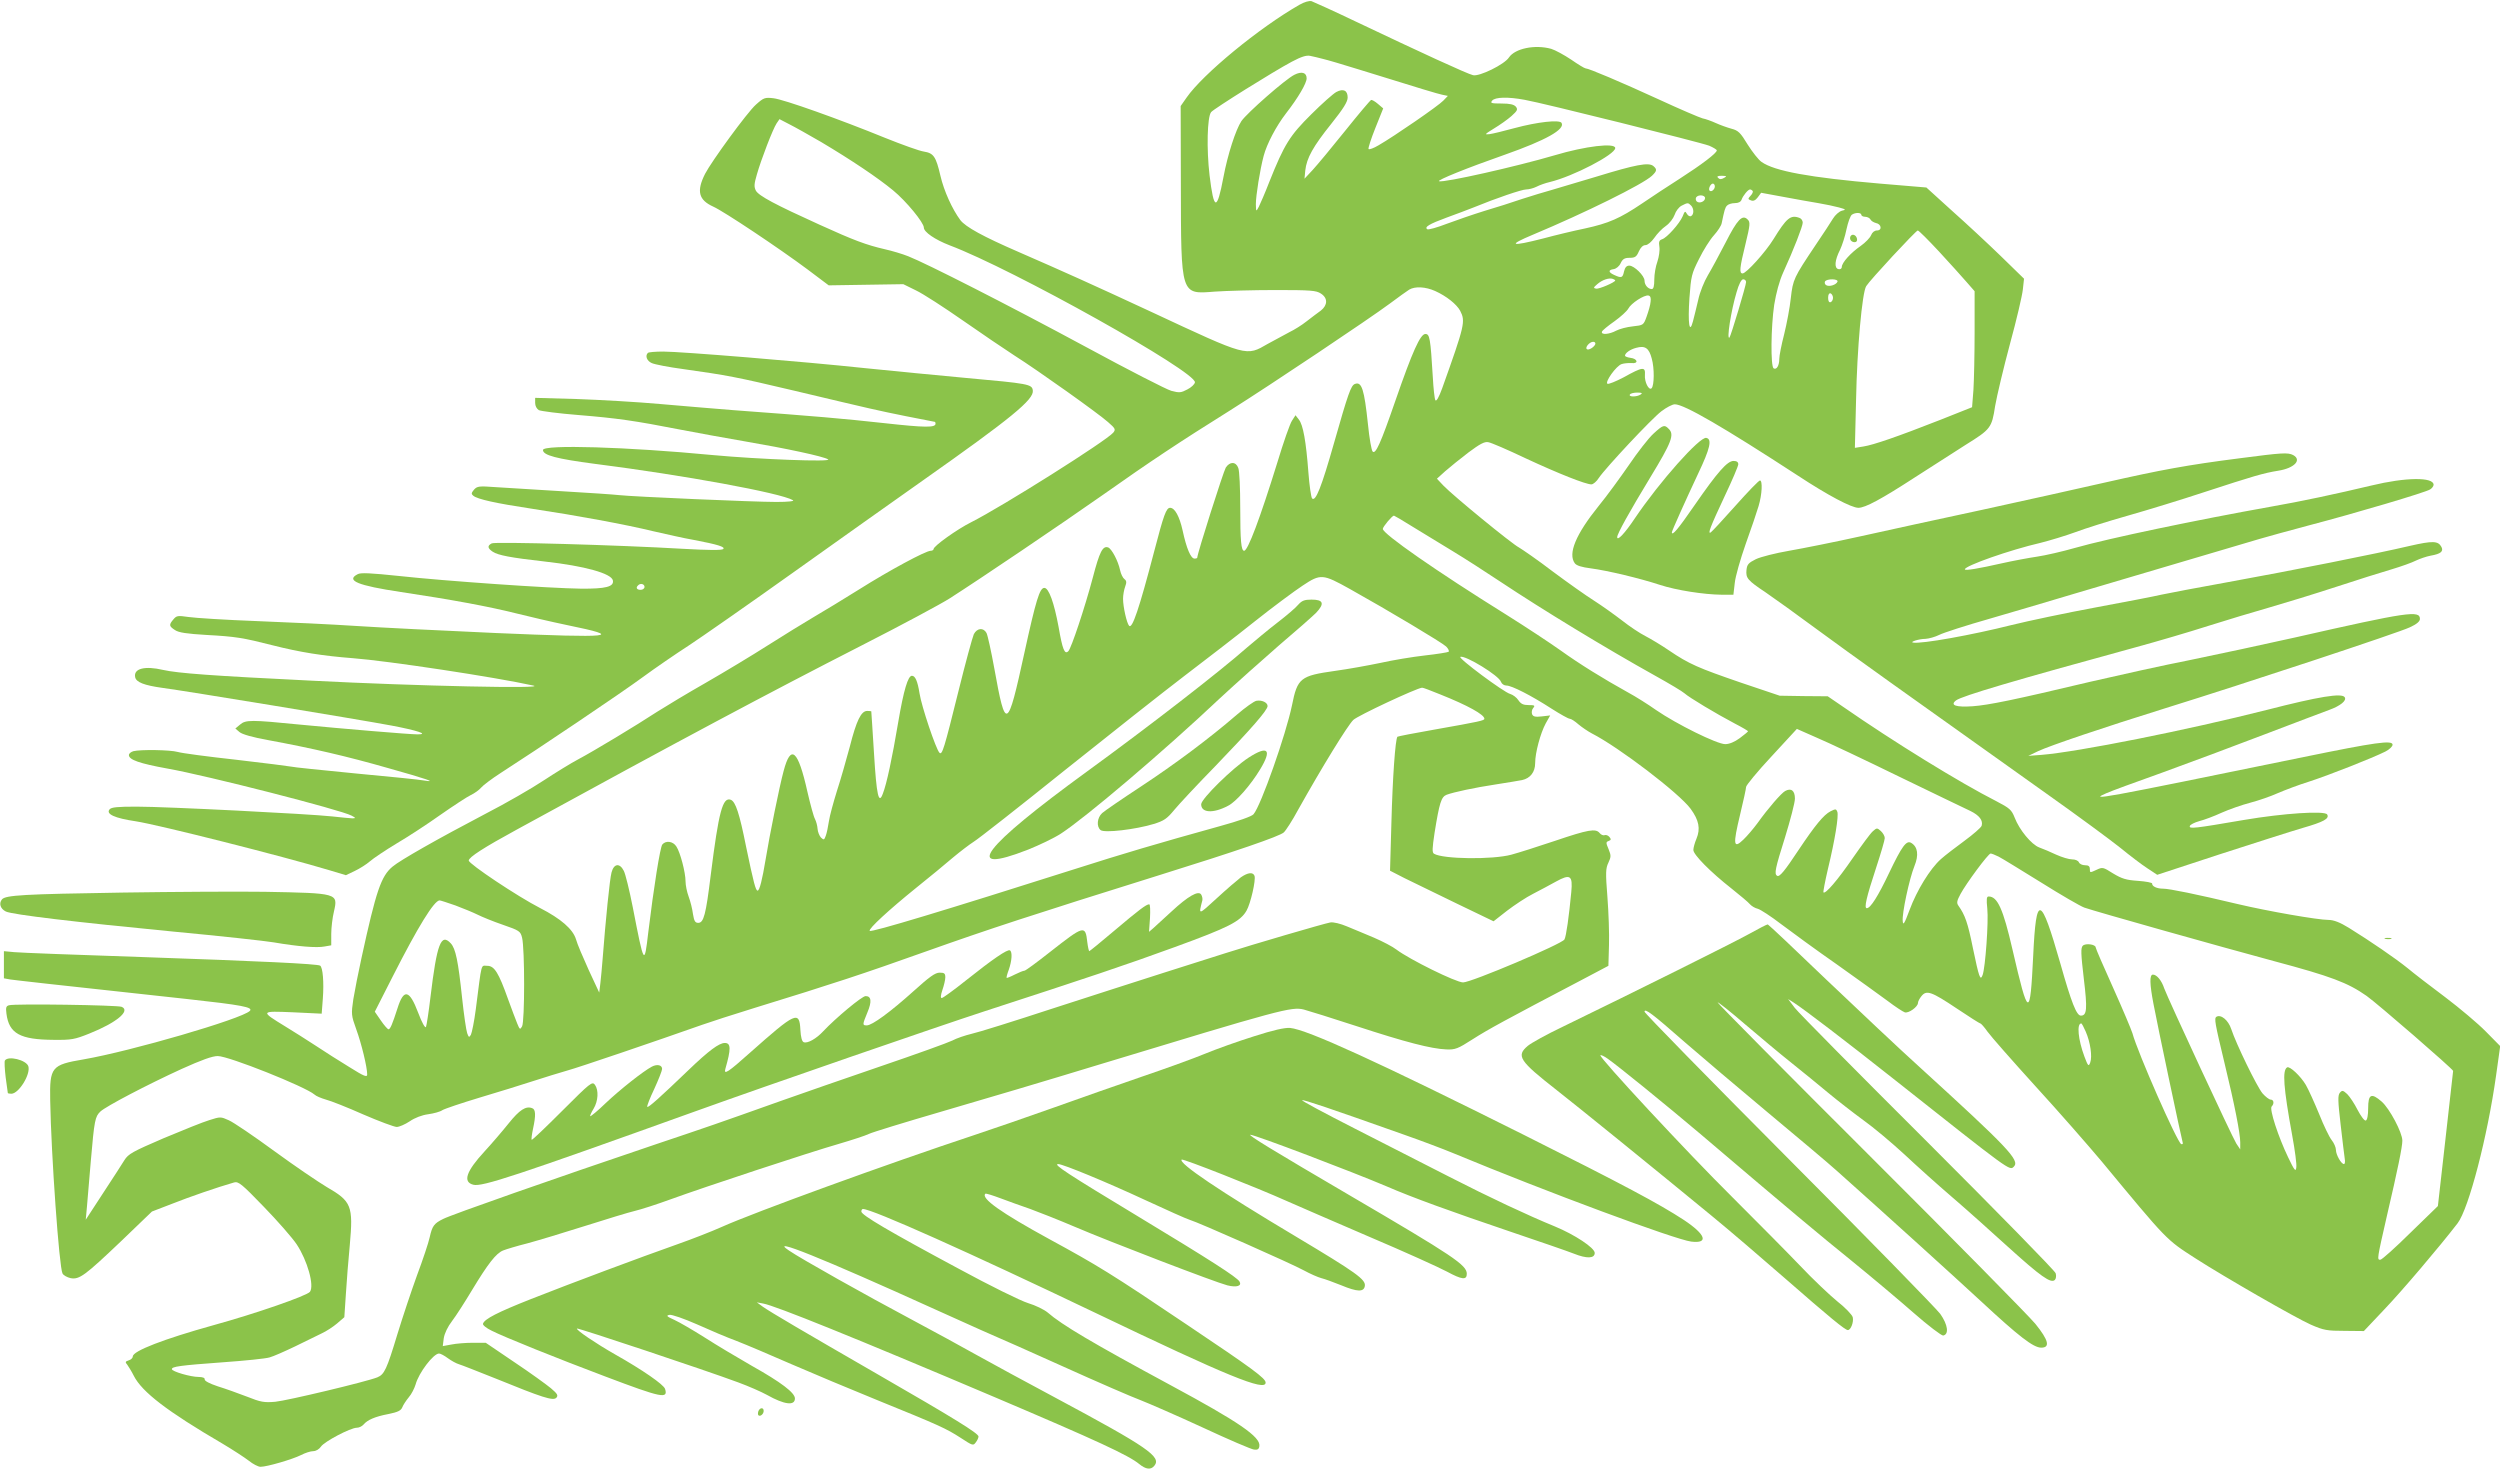 <?xml version="1.0" standalone="no"?>
<!DOCTYPE svg PUBLIC "-//W3C//DTD SVG 20010904//EN"
 "http://www.w3.org/TR/2001/REC-SVG-20010904/DTD/svg10.dtd">
<svg version="1.0" xmlns="http://www.w3.org/2000/svg"
 width="1280pt" height="752pt" viewBox="0 0 1280 752"
 preserveAspectRatio="xMidYMid meet">
<g transform="translate(0,752) scale(0.1,-0.1)"
fill="#8bc34a" stroke="none">
<path d="M6654 7496 c-207 -118 -496 -356 -579 -476 l-30 -43 1 -401 c1 -572
-2 -563 174 -549 58 4 197 8 310 8 180 0 209 -2 233 -18 36 -23 35 -59 0 -87
-16 -11 -48 -36 -73 -55 -25 -20 -64 -44 -87 -55 -23 -12 -73 -39 -111 -60
-113 -65 -100 -69 -597 163 -297 138 -448 206 -680 307 -182 79 -271 128 -298
163 -41 55 -84 149 -102 227 -23 99 -35 116 -85 124 -22 3 -111 35 -198 70
-238 97 -519 197 -572 203 -44 5 -50 3 -90 -33 -44 -39 -227 -290 -260 -354
-45 -89 -33 -134 42 -168 54 -24 337 -213 482 -321 l109 -82 191 3 191 3 65
-32 c36 -17 144 -87 240 -154 96 -67 214 -147 262 -178 126 -80 433 -299 481
-342 38 -33 40 -38 27 -54 -35 -42 -569 -379 -728 -459 -72 -36 -192 -122
-192 -137 0 -5 -7 -9 -15 -9 -25 0 -211 -100 -365 -197 -80 -50 -185 -114
-235 -143 -49 -29 -155 -94 -235 -145 -80 -51 -221 -136 -315 -190 -93 -53
-206 -121 -250 -149 -107 -70 -324 -201 -405 -244 -36 -19 -114 -67 -175 -107
-60 -40 -195 -118 -300 -172 -244 -128 -436 -237 -475 -270 -59 -49 -84 -123
-159 -467 -16 -73 -35 -169 -42 -212 -11 -76 -11 -82 15 -154 27 -74 56 -194
56 -231 0 -16 -14 -11 -92 38 -51 31 -128 80 -170 108 -42 27 -113 73 -158
100 -129 79 -128 79 41 72 l146 -7 6 78 c6 82 0 159 -14 168 -16 9 -304 23
-914 44 -330 11 -624 22 -652 25 l-53 5 0 -69 0 -70 33 -6 c29 -4 175 -21 905
-100 282 -31 340 -42 321 -61 -42 -41 -608 -206 -851 -248 -165 -28 -174 -39
-171 -210 5 -281 46 -854 63 -886 5 -10 24 -20 41 -24 45 -9 74 13 261 191
l156 150 104 40 c88 35 230 84 317 109 22 6 40 -9 152 -125 70 -72 146 -159
168 -192 55 -83 91 -211 68 -243 -15 -20 -276 -111 -494 -171 -255 -71 -413
-132 -413 -160 0 -7 -9 -17 -21 -20 -18 -6 -19 -9 -7 -23 7 -10 22 -34 33 -56
42 -83 171 -182 455 -348 52 -31 112 -70 134 -87 21 -17 48 -31 60 -31 33 0
163 38 207 60 21 11 49 20 62 20 15 0 31 10 40 23 17 26 152 97 184 97 11 0
26 7 34 16 20 24 59 41 127 54 50 10 65 18 72 35 4 11 19 34 33 51 14 16 29
46 35 66 16 59 91 158 120 158 7 0 28 -11 45 -24 18 -13 43 -27 57 -31 14 -4
97 -37 185 -72 243 -99 296 -116 313 -100 11 12 7 20 -27 49 -23 19 -107 80
-188 134 l-146 99 -66 0 c-36 0 -86 -4 -110 -9 l-44 -8 5 40 c4 25 20 59 43
89 20 26 66 98 102 158 81 134 123 189 160 203 15 6 71 23 123 36 52 14 185
54 295 89 110 35 225 70 255 77 30 7 114 34 185 60 173 63 709 240 862 284 68
20 135 42 151 50 15 8 185 60 377 116 193 56 550 162 795 237 939 285 993 300
1056 284 23 -6 144 -44 270 -85 251 -82 382 -116 459 -119 45 -2 59 3 135 52
78 50 168 99 555 302 l140 74 3 105 c2 58 -2 169 -8 247 -10 125 -9 147 5 176
14 30 14 37 1 69 -14 33 -14 37 0 42 13 5 14 9 4 21 -6 7 -17 12 -24 9 -7 -3
-19 2 -26 11 -20 24 -57 18 -228 -40 -89 -30 -190 -62 -224 -71 -96 -26 -351
-23 -396 5 -10 6 -9 27 3 107 25 155 34 184 62 195 39 14 141 36 253 53 58 9
118 19 133 22 42 9 67 41 67 87 0 53 27 153 54 203 l23 41 -43 -5 c-34 -4 -45
-1 -50 12 -3 9 -1 23 6 31 11 13 7 15 -24 15 -27 0 -39 6 -52 25 -9 14 -28 28
-42 32 -32 8 -270 185 -255 190 26 9 199 -97 208 -128 4 -11 16 -19 28 -19 27
0 127 -51 232 -119 44 -28 85 -51 92 -51 7 0 27 -13 45 -29 18 -15 49 -36 68
-46 139 -71 447 -306 506 -386 43 -59 51 -102 30 -153 -9 -21 -16 -47 -16 -58
0 -24 88 -113 195 -197 44 -35 87 -71 95 -81 8 -9 26 -20 40 -23 14 -4 68 -39
120 -79 52 -39 180 -133 285 -206 104 -74 221 -158 260 -187 38 -29 78 -55 87
-58 19 -7 68 28 68 48 0 7 8 23 18 35 26 32 50 24 183 -65 61 -41 115 -75 118
-75 4 0 21 -19 37 -42 17 -24 128 -150 246 -280 119 -130 271 -304 339 -385
338 -408 328 -398 480 -496 146 -94 513 -305 590 -339 66 -29 84 -32 173 -32
l99 -1 104 110 c90 94 282 320 376 442 57 75 153 443 197 757 l21 150 -73 74
c-40 41 -134 120 -208 176 -75 56 -162 123 -193 149 -63 51 -192 139 -300 206
-47 29 -79 41 -105 41 -55 0 -312 45 -464 81 -214 51 -351 79 -383 79 -32 0
-57 12 -56 26 1 5 -32 11 -72 14 -61 4 -83 11 -128 38 -52 33 -54 33 -86 18
-32 -15 -33 -15 -33 4 0 15 -7 20 -25 20 -14 0 -28 7 -31 15 -4 9 -19 15 -35
15 -16 0 -52 11 -81 24 -29 14 -68 30 -87 37 -40 15 -102 90 -126 153 -16 40
-25 48 -94 84 -187 95 -526 304 -784 483 l-79 54 -123 1 -123 2 -199 67 c-218
75 -265 95 -368 165 -38 26 -93 59 -120 73 -28 14 -82 50 -120 80 -39 30 -102
75 -141 100 -40 25 -136 93 -214 151 -77 59 -156 113 -173 123 -37 19 -336
264 -386 316 l-34 36 42 38 c24 21 77 64 119 96 59 44 83 57 102 53 14 -2 100
-39 190 -82 172 -80 309 -134 338 -134 9 0 27 15 38 33 35 52 270 303 320 341
26 20 57 36 69 36 48 0 249 -117 630 -365 155 -102 275 -165 310 -165 35 0
117 44 291 157 93 60 210 134 259 166 127 79 133 86 150 198 9 52 43 195 76
318 34 124 63 249 66 279 l6 55 -119 116 c-66 64 -179 169 -251 233 l-130 118
-238 20 c-360 31 -540 64 -606 111 -15 10 -47 51 -71 89 -37 61 -48 72 -83 81
-22 6 -58 19 -80 29 -22 10 -52 21 -68 24 -15 4 -116 47 -224 97 -194 89 -359
159 -375 159 -5 0 -38 20 -74 45 -36 24 -82 49 -102 55 -83 23 -185 2 -216
-44 -23 -36 -152 -99 -184 -91 -30 7 -271 118 -597 273 -115 55 -219 102 -230
106 -12 3 -36 -4 -61 -18z m121 -278 c22 -5 103 -29 180 -53 335 -104 402
-124 429 -130 l29 -6 -23 -24 c-24 -26 -252 -183 -332 -229 -25 -15 -48 -23
-51 -19 -3 4 13 53 35 108 l40 100 -27 23 c-15 13 -31 22 -35 20 -5 -2 -65
-73 -133 -158 -68 -85 -143 -175 -166 -200 l-42 -45 4 42 c7 64 40 123 133
239 63 79 84 113 84 135 0 36 -22 47 -58 28 -15 -8 -73 -59 -128 -114 -110
-109 -138 -153 -215 -346 -22 -57 -47 -114 -54 -128 -14 -26 -14 -26 -15 14 0
43 21 176 40 247 16 61 64 152 114 217 63 81 106 155 106 180 0 30 -26 37 -63
18 -45 -22 -242 -195 -271 -237 -29 -44 -70 -170 -92 -287 -33 -175 -49 -173
-71 9 -16 135 -12 300 8 324 15 18 319 208 413 258 49 26 75 34 94 30 15 -3
45 -10 67 -16z m1031 -209 c92 -16 901 -218 945 -235 21 -9 39 -20 39 -24 0
-14 -78 -73 -190 -145 -58 -37 -145 -94 -193 -127 -113 -76 -169 -101 -293
-128 -54 -11 -150 -34 -213 -51 -168 -43 -185 -36 -51 20 265 111 561 257 608
301 26 25 27 33 7 50 -24 20 -91 7 -290 -54 -99 -30 -205 -61 -235 -70 -30 -8
-95 -28 -145 -44 -49 -17 -137 -45 -195 -62 -58 -18 -145 -48 -193 -66 -49
-19 -93 -31 -99 -28 -17 11 9 27 99 60 49 18 111 41 138 52 117 48 247 92 269
92 13 0 37 6 53 14 15 8 46 19 68 24 120 29 335 141 335 174 0 28 -153 10
-310 -37 -197 -58 -566 -141 -592 -133 -13 5 143 68 337 136 210 74 310 130
290 163 -11 17 -122 5 -241 -27 -55 -15 -112 -29 -129 -31 -26 -3 -23 0 24 29
30 18 71 47 90 64 31 28 33 34 22 48 -10 11 -30 16 -73 16 -53 0 -59 2 -48 15
15 18 80 20 166 4z m-3602 -216 c156 -93 289 -182 369 -248 67 -55 157 -165
157 -190 0 -23 57 -62 132 -91 324 -122 1266 -649 1256 -702 -2 -10 -19 -26
-39 -36 -32 -17 -41 -18 -82 -7 -25 7 -220 107 -434 223 -404 218 -819 429
-913 466 -30 12 -84 28 -120 36 -95 22 -157 45 -335 126 -225 102 -310 147
-325 174 -10 20 -9 34 5 82 22 78 82 233 101 262 l15 22 50 -26 c28 -14 101
-55 163 -91z m4623 -184 c-14 -8 -22 -8 -30 0 -8 8 -3 11 19 11 25 -1 27 -2
11 -11z m-47 -43 c0 -16 -18 -31 -27 -22 -8 8 5 36 17 36 5 0 10 -6 10 -14z
m193 -23 c4 -3 0 -15 -9 -24 -16 -17 -15 -19 1 -25 12 -5 23 0 35 16 l17 23
114 -21 c63 -12 143 -26 179 -32 36 -6 83 -16 105 -22 37 -10 38 -12 15 -17
-14 -4 -34 -22 -45 -40 -11 -18 -51 -80 -90 -137 -111 -166 -115 -174 -126
-270 -5 -49 -21 -132 -34 -185 -14 -54 -25 -110 -25 -126 0 -35 -14 -58 -29
-49 -16 10 -14 211 3 326 10 60 26 121 46 165 54 118 100 237 100 255 0 10 -7
21 -16 24 -46 18 -67 0 -134 -109 -40 -65 -139 -175 -158 -175 -18 0 -15 29
15 151 24 99 25 112 11 125 -27 28 -53 0 -113 -118 -32 -62 -73 -138 -91 -168
-18 -30 -41 -86 -49 -125 -9 -38 -21 -88 -27 -110 -18 -69 -27 -12 -18 120 8
111 11 124 49 199 22 45 56 99 76 121 20 22 38 50 40 62 14 67 17 79 27 90 6
7 24 13 40 13 18 0 31 6 35 18 7 20 33 52 43 52 4 0 10 -3 13 -7z m-243 -37
c0 -18 -30 -30 -43 -17 -5 5 -6 14 -3 20 10 16 46 13 46 -3z m-72 -38 c15 -15
16 -45 1 -54 -7 -4 -16 1 -22 11 -9 16 -11 15 -22 -13 -16 -37 -80 -109 -105
-117 -15 -5 -18 -13 -14 -38 3 -18 -2 -52 -10 -76 -9 -24 -16 -65 -16 -92 0
-34 -4 -49 -13 -49 -19 0 -37 21 -37 43 0 25 -53 77 -78 77 -14 0 -22 -9 -27
-30 -7 -33 -13 -35 -50 -18 -31 14 -32 26 -3 30 13 2 29 15 36 31 10 21 20 27
46 27 27 0 35 5 47 33 9 20 21 32 34 32 11 0 30 16 45 37 14 21 40 48 59 61
19 13 38 38 45 57 6 19 22 40 36 47 31 16 33 16 48 1z m872 -48 c0 -5 9 -10
20 -10 10 0 23 -6 27 -14 4 -8 17 -15 28 -18 28 -5 33 -38 5 -38 -12 0 -24 -9
-30 -24 -5 -13 -29 -38 -53 -55 -51 -35 -97 -86 -97 -108 0 -8 -7 -13 -17 -11
-23 5 -19 46 8 99 10 21 26 69 33 105 8 37 20 70 28 75 18 12 48 11 48 -1z
m397 -187 c55 -60 119 -130 141 -156 l42 -48 0 -208 c0 -114 -3 -248 -6 -297
l-7 -89 -161 -64 c-224 -88 -344 -129 -395 -137 l-44 -7 6 244 c5 262 31 551
52 584 19 31 255 285 264 285 5 0 53 -48 108 -107z m-1657 -149 c0 -9 -83 -45
-98 -42 -15 3 -14 6 6 23 25 22 60 34 80 27 6 -2 12 -6 12 -8z m670 -8 c0 -17
-78 -277 -85 -284 -16 -16 8 138 36 231 12 43 25 67 34 67 8 0 15 -6 15 -14z
m468 2 c-6 -16 -42 -28 -58 -18 -7 4 -9 13 -6 19 10 15 69 14 64 -1z m-2060
-48 c58 -26 110 -68 128 -101 28 -55 24 -72 -92 -397 -17 -47 -30 -69 -35 -61
-4 7 -10 60 -13 118 -12 200 -16 221 -38 221 -26 0 -66 -89 -153 -340 -77
-223 -102 -277 -117 -262 -6 6 -17 68 -24 139 -19 180 -32 221 -67 207 -20 -7
-35 -50 -107 -303 -64 -225 -94 -301 -112 -283 -5 5 -14 66 -19 133 -12 159
-27 244 -49 271 l-17 22 -18 -28 c-10 -14 -44 -111 -75 -214 -89 -287 -151
-452 -170 -452 -15 0 -20 49 -20 222 0 97 -4 188 -10 202 -12 33 -43 34 -64 2
-12 -20 -146 -440 -146 -461 0 -3 -6 -5 -14 -5 -19 0 -41 51 -61 144 -16 72
-40 116 -64 116 -20 0 -33 -37 -81 -221 -78 -298 -113 -401 -129 -383 -12 13
-31 97 -31 138 0 19 5 47 11 63 8 21 7 30 -4 38 -8 6 -18 26 -22 45 -10 48
-43 110 -61 117 -28 10 -44 -21 -79 -155 -40 -151 -110 -361 -125 -376 -19
-19 -30 8 -50 124 -23 124 -50 200 -73 200 -24 0 -43 -63 -102 -332 -87 -399
-96 -403 -154 -81 -16 88 -34 170 -40 182 -16 29 -48 26 -65 -6 -7 -16 -43
-147 -79 -293 -73 -294 -83 -328 -97 -314 -18 18 -92 238 -102 304 -10 63 -22
90 -39 90 -20 0 -42 -72 -70 -237 -31 -184 -59 -316 -79 -367 -21 -57 -32 -9
-45 205 -7 118 -14 215 -14 217 -1 1 -10 2 -21 2 -31 0 -55 -49 -89 -183 -18
-67 -47 -169 -66 -227 -18 -58 -37 -127 -41 -155 -4 -27 -11 -61 -16 -74 -8
-22 -10 -23 -25 -9 -8 9 -16 29 -17 44 -1 16 -7 38 -13 50 -7 12 -24 75 -39
140 -48 215 -85 247 -122 106 -21 -77 -72 -329 -92 -452 -17 -103 -31 -160
-41 -160 -10 0 -20 38 -59 225 -34 171 -54 230 -78 240 -42 16 -62 -59 -103
-385 -25 -204 -36 -245 -64 -245 -16 0 -21 9 -27 45 -3 25 -13 65 -22 89 -9
24 -16 59 -16 78 0 46 -27 149 -47 179 -17 27 -54 32 -72 10 -11 -13 -44 -220
-72 -451 -20 -171 -21 -169 -79 129 -17 87 -38 172 -46 187 -21 42 -51 38 -63
-8 -9 -33 -30 -240 -46 -448 -3 -38 -8 -92 -11 -118 l-6 -49 -54 116 c-29 64
-59 134 -65 157 -16 52 -77 105 -184 160 -115 59 -365 226 -365 243 0 17 78
67 245 158 844 462 1281 695 1770 945 204 104 405 212 447 239 161 103 562
374 783 529 245 173 391 270 655 435 208 131 710 467 815 545 44 33 89 65 100
72 30 18 84 15 133 -7z m2037 -35 c0 -10 -6 -20 -12 -22 -8 -3 -13 5 -13 22 0
17 5 25 13 23 6 -3 12 -13 12 -23z m-934 -20 c-1 -16 -11 -50 -20 -75 -16 -45
-17 -45 -71 -51 -30 -3 -68 -13 -85 -22 -35 -19 -79 -23 -73 -5 2 6 31 30 64
53 32 23 64 52 71 65 14 27 81 71 103 67 10 -2 14 -12 11 -32z m-283 -217 c-6
-16 -36 -34 -44 -25 -9 9 15 37 33 37 8 0 13 -5 11 -12z m289 -74 c14 -49 13
-138 -1 -152 -14 -13 -37 33 -34 68 3 44 -10 43 -109 -12 -40 -21 -77 -36 -83
-33 -14 9 45 92 73 101 12 4 35 6 51 5 37 -4 31 23 -7 27 -15 2 -27 7 -27 11
0 13 26 32 57 40 46 13 66 -1 80 -55z m-57 -184 c-20 -13 -63 -13 -55 0 3 6
21 10 38 10 24 0 28 -3 17 -10z m-1167 -677 c51 -31 143 -87 205 -125 63 -38
173 -109 245 -157 212 -141 537 -339 792 -481 72 -40 139 -80 150 -90 23 -21
161 -104 258 -155 37 -19 67 -37 67 -39 0 -2 -19 -18 -42 -35 -27 -20 -54 -31
-75 -31 -42 0 -250 103 -353 174 -41 29 -106 70 -145 91 -128 71 -249 146
-345 215 -52 37 -176 119 -275 181 -363 226 -635 416 -635 441 0 11 48 68 57
68 2 0 45 -25 96 -57z m-321 -319 c197 -110 473 -275 492 -294 11 -11 17 -23
13 -27 -4 -3 -59 -12 -122 -19 -62 -7 -165 -24 -227 -38 -62 -13 -167 -32
-233 -41 -177 -25 -192 -36 -220 -176 -31 -150 -159 -514 -197 -558 -9 -11
-78 -35 -169 -60 -328 -91 -503 -143 -744 -220 -661 -210 -1044 -326 -1052
-317 -9 9 100 109 235 218 70 56 156 127 192 158 36 30 83 66 105 80 22 13
231 177 465 365 234 187 510 405 615 485 104 79 266 204 360 279 93 74 204
156 245 183 92 61 102 60 242 -18z m461 -539 c143 -57 227 -104 227 -125 0 -9
-21 -14 -253 -55 -103 -18 -190 -35 -192 -37 -11 -11 -25 -211 -31 -440 l-7
-246 74 -38 c41 -20 160 -78 265 -129 l191 -92 69 54 c38 29 98 69 134 87 36
19 88 46 116 62 74 41 87 32 79 -53 -12 -126 -26 -227 -35 -243 -12 -23 -477
-220 -519 -220 -36 0 -275 118 -341 168 -19 15 -71 42 -115 61 -44 18 -106 45
-139 58 -33 14 -70 23 -85 20 -30 -5 -402 -114 -536 -157 -49 -16 -191 -61
-315 -100 -124 -39 -382 -123 -575 -185 -192 -63 -377 -121 -410 -128 -33 -8
-78 -23 -100 -35 -22 -11 -186 -70 -365 -131 -179 -61 -408 -141 -510 -177
-334 -119 -372 -132 -640 -222 -524 -177 -1046 -360 -1091 -383 -47 -23 -56
-36 -69 -94 -6 -28 -35 -115 -65 -195 -29 -80 -74 -215 -100 -300 -55 -182
-67 -207 -103 -222 -58 -23 -461 -119 -522 -125 -57 -5 -75 -2 -145 26 -44 17
-111 41 -150 53 -42 14 -69 28 -67 36 1 7 -10 12 -31 12 -41 0 -137 28 -137
40 0 13 39 19 260 35 113 8 221 19 240 25 19 5 78 31 130 56 52 26 114 56 137
67 24 11 59 34 79 51 l37 32 8 120 c4 65 13 178 20 250 18 201 9 223 -119 297
-42 25 -163 107 -267 183 -105 77 -210 148 -233 158 -42 19 -44 19 -100 1 -31
-9 -137 -52 -235 -93 -158 -68 -180 -80 -200 -112 -12 -19 -61 -96 -110 -170
l-88 -135 6 65 c3 36 12 142 20 236 18 210 22 227 49 253 29 27 239 137 416
218 102 46 157 66 185 66 56 0 449 -157 495 -197 8 -8 35 -19 59 -26 24 -6
110 -40 191 -76 81 -35 159 -64 171 -64 13 0 43 13 67 29 26 18 63 32 94 36
29 4 62 13 73 21 11 7 97 36 190 64 94 28 217 66 275 85 58 19 137 43 175 54
59 16 452 150 690 234 39 14 160 53 270 87 397 122 555 174 880 290 315 112
537 185 1190 389 395 123 616 199 638 219 10 9 44 61 74 117 122 218 253 431
282 459 23 22 322 162 352 165 4 1 45 -15 92 -34z m2352 -422 c176 -85 339
-164 363 -175 47 -23 66 -49 58 -76 -3 -9 -43 -44 -88 -77 -45 -33 -100 -75
-121 -94 -55 -49 -123 -160 -160 -260 -26 -70 -33 -81 -35 -58 -5 38 34 219
60 283 23 56 17 98 -16 118 -25 16 -48 -16 -114 -154 -56 -118 -95 -180 -114
-180 -15 0 -2 56 48 208 24 73 44 141 44 151 0 10 -9 26 -20 36 -19 17 -21 17
-41 -1 -12 -10 -58 -73 -104 -139 -77 -112 -139 -184 -149 -174 -2 2 8 56 23
120 36 149 56 272 48 293 -6 15 -9 15 -35 2 -35 -18 -79 -72 -162 -196 -72
-109 -99 -142 -111 -134 -16 9 -10 37 41 199 27 88 50 176 50 196 0 41 -19 56
-50 39 -20 -11 -87 -88 -142 -165 -20 -27 -52 -65 -72 -84 -51 -49 -54 -27
-17 127 17 70 31 135 31 143 0 8 58 79 130 156 l130 141 102 -45 c57 -24 247
-114 423 -200z m508 -409 c18 -9 115 -69 217 -132 102 -64 202 -122 222 -129
60 -21 693 -199 971 -274 292 -78 377 -110 474 -178 54 -38 444 -376 443 -384
0 -1 -18 -157 -39 -347 l-39 -345 -141 -137 c-77 -76 -146 -138 -154 -138 -17
0 -17 2 34 225 56 240 79 353 79 385 0 41 -65 164 -106 200 -53 46 -69 38 -69
-34 0 -37 -5 -61 -12 -63 -7 -3 -25 22 -42 54 -16 32 -40 68 -53 81 -22 20
-26 21 -38 7 -11 -13 -10 -42 4 -163 9 -81 19 -159 21 -174 3 -16 1 -28 -4
-28 -14 0 -41 48 -41 72 0 13 -10 36 -22 51 -12 15 -41 75 -64 133 -24 58 -54
125 -68 149 -27 46 -83 98 -96 90 -25 -15 -19 -101 26 -348 14 -76 24 -150 21
-165 -3 -23 -9 -16 -42 53 -50 104 -97 247 -84 260 14 14 11 35 -5 35 -8 0
-27 15 -42 32 -29 35 -135 253 -160 329 -15 46 -53 77 -76 63 -12 -8 -8 -31
42 -239 51 -210 80 -358 80 -404 l0 -36 -20 30 c-22 35 -351 744 -369 794 -13
40 -38 71 -58 71 -18 0 -17 -47 3 -151 19 -102 143 -689 149 -707 3 -8 0 -12
-7 -10 -20 7 -223 468 -250 568 -6 19 -50 124 -99 233 -49 108 -89 201 -89
206 0 16 -52 23 -66 9 -11 -11 -10 -40 5 -168 19 -157 16 -190 -15 -190 -22 0
-48 65 -105 267 -101 353 -124 360 -139 40 -16 -325 -24 -323 -106 31 -48 209
-77 272 -122 272 -11 0 -12 -13 -7 -63 7 -65 -10 -301 -24 -339 -12 -32 -18
-14 -50 139 -26 129 -40 168 -74 216 -10 14 -8 25 11 60 29 54 142 207 154
207 5 0 23 -7 41 -16z m-7901 -250 c40 -15 91 -36 113 -47 22 -11 80 -35 130
-52 84 -29 90 -33 98 -66 14 -54 14 -430 0 -454 -10 -18 -12 -17 -25 15 -8 19
-29 76 -47 125 -48 135 -70 170 -106 170 -34 0 -27 26 -59 -223 -8 -62 -20
-120 -25 -130 -9 -15 -11 -14 -19 8 -5 14 -17 95 -26 180 -20 189 -33 253 -58
280 -50 54 -71 -1 -104 -275 -9 -77 -20 -146 -23 -153 -4 -8 -21 22 -40 73
-45 119 -74 124 -106 22 -26 -81 -37 -107 -46 -107 -4 0 -22 20 -39 45 l-31
45 92 181 c129 254 212 389 240 389 4 0 41 -12 81 -26z m8347 -646 c24 -55 34
-128 23 -158 -8 -22 -11 -20 -30 31 -32 86 -40 169 -16 169 3 0 13 -19 23 -42z"/>
<path d="M9475 6311 c-8 -15 3 -31 21 -31 9 0 14 7 12 17 -4 20 -24 28 -33 14z"/>
<path d="M6647 4424 c-12 -15 -60 -56 -107 -92 -47 -36 -116 -94 -155 -127
-143 -126 -498 -401 -818 -634 -539 -392 -646 -535 -303 -401 57 23 133 59
168 82 125 81 526 421 813 692 83 77 221 200 305 273 85 72 170 147 189 166
44 47 37 67 -24 67 -36 0 -49 -5 -68 -26z"/>
<path d="M6433 3932 c-12 -2 -57 -34 -100 -71 -144 -124 -317 -253 -493 -369
-96 -63 -185 -124 -197 -135 -26 -24 -30 -69 -8 -87 19 -16 179 3 271 31 53
16 69 27 106 72 23 28 118 130 210 224 184 191 268 287 268 308 0 18 -29 32
-57 27z"/>
<path d="M6393 3641 c-83 -54 -243 -211 -243 -239 0 -44 61 -48 137 -8 41 20
117 107 165 187 62 102 40 124 -59 60z"/>
<path d="M6353 3028 c-17 -13 -73 -61 -123 -107 -96 -88 -94 -88 -74 -11 2 8
-1 22 -6 30 -14 22 -67 -8 -152 -87 -40 -37 -83 -76 -94 -86 l-21 -18 5 71 c2
39 1 70 -4 70 -15 0 -52 -28 -181 -137 -67 -57 -124 -103 -126 -103 -2 0 -7
21 -10 46 -10 89 -16 87 -192 -51 -66 -52 -124 -95 -130 -95 -6 0 -28 -9 -50
-20 -21 -11 -40 -18 -41 -17 -2 2 3 21 11 42 16 46 19 91 6 99 -12 8 -90 -46
-227 -155 -61 -49 -117 -89 -122 -89 -7 0 -6 14 3 41 8 23 15 52 15 65 0 20
-5 24 -29 24 -23 0 -52 -21 -134 -95 -119 -107 -212 -175 -239 -175 -23 0 -23
3 3 66 24 57 20 84 -9 84 -19 0 -154 -113 -217 -180 -35 -38 -81 -64 -100 -56
-9 3 -15 26 -17 63 -5 100 -24 91 -257 -116 -113 -101 -137 -117 -127 -83 29
101 29 132 -3 132 -29 0 -82 -39 -185 -138 -148 -142 -207 -195 -212 -189 -3
2 13 44 36 92 22 48 40 94 40 102 0 20 -25 26 -52 12 -44 -23 -163 -117 -238
-188 -40 -39 -76 -68 -78 -66 -2 2 5 19 17 38 24 40 27 95 7 123 -14 18 -23
11 -167 -133 -84 -84 -154 -151 -157 -149 -2 3 1 28 7 56 15 69 14 100 -4 106
-32 13 -65 -8 -121 -78 -32 -40 -87 -104 -122 -142 -96 -104 -114 -158 -58
-172 45 -11 215 45 1136 376 381 137 1235 432 1480 512 535 174 723 237 975
329 277 101 335 131 367 186 21 36 49 158 41 179 -8 20 -34 17 -70 -8z"/>
<path d="M3317 5713 c-15 -15 -5 -41 20 -52 15 -7 88 -21 163 -31 226 -32 265
-39 565 -110 421 -100 417 -99 574 -131 79 -16 146 -29 148 -29 1 0 3 -4 3 -9
0 -21 -50 -21 -267 3 -209 23 -348 35 -768 66 -82 7 -249 20 -370 31 -121 11
-316 22 -432 26 l-213 6 0 -26 c0 -16 8 -30 19 -37 11 -5 102 -17 203 -25 196
-16 288 -29 523 -75 83 -16 231 -43 330 -60 205 -35 403 -77 425 -92 23 -14
-352 0 -590 22 -439 42 -870 55 -870 26 0 -27 69 -45 266 -71 456 -58 951
-149 1014 -186 9 -5 -23 -9 -85 -9 -113 0 -736 27 -805 35 -25 3 -157 12 -295
20 -137 8 -290 18 -340 21 -81 6 -92 5 -108 -13 -14 -17 -15 -22 -4 -31 21
-18 116 -39 302 -67 232 -35 476 -80 620 -115 66 -15 158 -36 205 -44 126 -24
164 -36 153 -47 -7 -7 -78 -6 -204 1 -341 20 -963 37 -981 28 -24 -12 -22 -25
5 -43 28 -18 89 -30 266 -50 205 -23 342 -61 349 -97 6 -32 -36 -43 -163 -42
-161 2 -694 39 -932 65 -144 15 -197 18 -212 9 -62 -32 0 -58 221 -91 260 -39
449 -74 589 -109 64 -16 183 -44 265 -61 293 -60 238 -66 -369 -40 -271 12
-591 28 -712 36 -121 8 -350 19 -510 25 -159 6 -317 16 -350 21 -55 8 -61 7
-77 -12 -24 -28 -23 -35 8 -55 19 -13 61 -19 162 -25 147 -8 185 -14 338 -53
142 -36 257 -54 411 -66 174 -13 730 -97 923 -140 80 -17 -591 -3 -1135 25
-510 25 -685 38 -760 55 -94 22 -152 7 -143 -37 5 -26 46 -42 140 -55 115 -15
1002 -161 1173 -193 132 -25 193 -45 133 -45 -42 0 -385 29 -602 50 -251 25
-278 25 -307 0 l-24 -20 21 -18 c14 -12 68 -27 145 -41 232 -43 404 -83 614
-143 203 -57 258 -76 185 -64 -19 4 -177 20 -350 36 -173 17 -322 32 -330 35
-8 2 -134 18 -280 35 -146 16 -281 34 -300 40 -38 11 -191 13 -227 4 -13 -4
-23 -12 -23 -20 0 -24 54 -43 197 -69 204 -36 890 -212 943 -241 22 -12 23
-13 5 -14 -11 0 -58 5 -105 10 -119 13 -849 50 -1001 50 -98 0 -129 -3 -138
-14 -20 -24 26 -45 134 -61 117 -18 754 -179 993 -251 l83 -25 46 22 c25 12
60 34 77 49 17 15 78 56 136 91 58 34 159 100 225 147 66 46 136 92 155 101
19 9 43 26 53 38 10 12 55 46 100 75 190 122 621 412 728 491 64 47 169 119
234 161 64 42 302 208 528 369 227 162 529 376 672 477 454 320 570 415 563
461 -4 32 -21 35 -343 64 -154 14 -386 37 -515 50 -319 34 -945 85 -1034 85
-40 0 -76 -3 -79 -7z m-17 -1198 c0 -8 -9 -15 -20 -15 -20 0 -26 11 -13 23 12
13 33 7 33 -8z"/>
<path d="M8465 5299 c-25 -23 -81 -95 -125 -160 -45 -65 -114 -160 -156 -211
-116 -144 -157 -243 -121 -292 9 -12 35 -20 82 -26 84 -11 252 -51 355 -85 83
-27 223 -49 315 -50 l60 0 7 60 c3 33 29 123 56 200 28 77 57 164 66 194 18
60 21 131 7 131 -6 0 -62 -58 -126 -130 -63 -71 -120 -132 -126 -136 -17 -10
-3 27 72 187 38 80 69 153 69 162 0 11 -8 17 -24 17 -32 0 -81 -55 -200 -227
-84 -122 -116 -160 -116 -138 0 7 72 167 134 299 62 130 73 178 42 184 -33 7
-238 -223 -365 -411 -52 -78 -91 -119 -91 -97 0 17 64 132 169 305 110 181
125 220 95 249 -22 23 -29 21 -79 -25z"/>
<path d="M11470 5174 c-274 -35 -407 -60 -690 -124 -140 -32 -424 -95 -630
-140 -206 -44 -485 -105 -620 -135 -135 -30 -301 -63 -370 -75 -69 -12 -145
-31 -170 -43 -38 -19 -45 -27 -48 -55 -4 -42 5 -53 98 -115 41 -28 161 -114
265 -191 174 -128 426 -308 1185 -848 151 -107 315 -228 365 -268 49 -40 112
-88 140 -106 l50 -33 320 105 c176 57 367 118 425 135 108 31 138 48 125 69
-12 20 -225 6 -425 -28 -257 -44 -283 -47 -278 -31 2 7 24 18 49 25 24 6 75
25 114 43 38 17 104 40 146 51 42 11 106 33 141 49 35 15 108 43 163 60 104
34 322 120 388 153 20 10 37 26 37 35 0 25 -89 12 -455 -63 -1069 -219 -1099
-224 -1010 -185 22 10 150 57 285 105 135 49 371 137 525 196 154 59 303 115
330 125 58 21 91 48 80 65 -14 23 -131 4 -400 -65 -406 -103 -967 -215 -1153
-230 l-67 -5 50 24 c62 29 331 120 655 221 412 128 1192 386 1248 413 35 16
52 30 52 43 0 45 -59 37 -640 -95 -157 -35 -398 -87 -535 -115 -138 -27 -367
-78 -510 -111 -395 -94 -523 -120 -605 -126 -85 -6 -118 5 -85 30 31 23 295
101 920 272 110 30 277 79 370 109 94 30 235 72 315 95 80 23 233 70 340 105
107 35 236 76 285 90 50 15 106 35 125 45 19 9 53 21 75 25 52 9 67 22 55 45
-17 31 -44 32 -162 5 -170 -40 -608 -127 -928 -185 -157 -28 -312 -58 -345
-65 -33 -8 -184 -37 -335 -65 -151 -28 -345 -69 -430 -90 -202 -51 -463 -98
-505 -90 -19 3 30 19 63 19 18 1 50 10 70 20 21 11 139 49 262 84 124 36 317
93 430 127 173 51 352 104 950 281 36 11 151 42 255 70 237 62 594 168 617
183 10 6 18 17 18 24 0 40 -142 39 -319 -4 -176 -42 -363 -82 -513 -108 -381
-68 -831 -162 -1003 -211 -66 -19 -154 -39 -195 -45 -41 -6 -122 -21 -180 -34
-119 -27 -190 -39 -190 -31 0 18 229 99 389 136 47 12 127 36 176 54 50 19
171 57 270 85 99 28 275 82 390 120 254 83 305 98 380 110 82 13 122 55 76 80
-27 14 -57 12 -271 -16z"/>
<path d="M625 2950 c-503 -8 -597 -13 -615 -35 -17 -21 -8 -48 20 -62 34 -16
354 -54 860 -103 234 -22 464 -47 512 -55 122 -21 220 -29 260 -21 l34 6 0 58
c0 31 6 84 14 116 21 93 21 93 -355 100 -137 2 -466 0 -730 -4z"/>
<path d="M8955 2738 c-81 -45 -575 -291 -956 -476 -80 -38 -159 -82 -177 -97
-60 -51 -44 -76 149 -227 110 -86 512 -412 794 -644 88 -72 256 -216 374 -319
230 -201 308 -265 322 -265 15 0 31 41 25 66 -4 13 -38 49 -79 81 -39 32 -126
114 -191 183 -66 69 -222 226 -346 350 -235 233 -685 718 -676 727 3 3 20 -5
38 -18 53 -37 310 -246 474 -385 470 -400 607 -514 774 -649 102 -83 245 -203
319 -268 74 -65 142 -116 150 -115 31 6 24 56 -15 111 -21 28 -370 386 -776
793 -406 408 -738 747 -738 754 0 20 41 -11 205 -155 83 -72 274 -234 425
-360 151 -126 311 -260 355 -300 240 -214 590 -531 735 -665 197 -183 271
-240 311 -240 47 0 38 38 -30 122 -33 40 -413 426 -845 857 -432 431 -784 786
-782 789 3 2 65 -47 138 -110 73 -62 180 -152 238 -198 58 -46 143 -116 190
-155 47 -39 128 -102 180 -140 52 -37 146 -116 210 -175 63 -59 172 -157 241
-216 70 -60 200 -176 290 -258 168 -152 220 -189 240 -169 6 6 8 21 4 34 -4
13 -299 314 -654 669 -356 355 -663 665 -682 690 l-34 45 30 -19 c54 -35 265
-196 510 -390 604 -478 594 -471 616 -449 32 32 -30 97 -481 508 -102 92 -317
295 -479 449 -161 155 -296 282 -300 283 -3 1 -46 -21 -96 -49z"/>
<path d="M12213 2713 c9 -2 23 -2 30 0 6 3 -1 5 -18 5 -16 0 -22 -2 -12 -5z"/>
<path d="M46 2373 c-15 -4 -17 -12 -13 -43 13 -102 70 -133 242 -134 91 -1
107 2 182 32 140 56 213 117 166 137 -20 9 -548 17 -577 8z"/>
<path d="M6420 2214 c-80 -25 -192 -65 -250 -89 -58 -24 -204 -77 -325 -118
-121 -42 -323 -112 -450 -158 -126 -45 -309 -108 -405 -140 -444 -147 -1128
-396 -1295 -471 -49 -22 -151 -62 -225 -88 -190 -67 -543 -199 -751 -281 -172
-68 -238 -102 -246 -126 -3 -7 17 -23 44 -36 60 -31 341 -144 583 -235 288
-109 322 -116 305 -63 -7 22 -115 97 -255 176 -100 57 -202 126 -196 133 5 4
654 -212 826 -276 52 -19 118 -48 147 -64 89 -50 143 -57 143 -18 0 29 -71 83
-219 166 -75 43 -184 108 -243 146 -60 38 -129 78 -155 90 -40 18 -44 22 -25
26 12 2 73 -19 139 -48 64 -29 156 -68 205 -86 49 -19 176 -73 281 -119 106
-46 302 -128 437 -183 320 -130 353 -145 429 -194 61 -40 64 -41 77 -23 8 10
14 24 14 30 0 16 -123 92 -510 315 -385 222 -552 320 -595 350 l-30 22 32 -6
c60 -10 473 -177 1187 -480 525 -223 686 -298 739 -342 33 -27 59 -31 77 -9
38 46 -31 94 -507 349 -150 80 -330 178 -400 217 -71 40 -225 124 -343 187
-222 118 -559 307 -620 349 -111 74 166 -37 752 -303 175 -79 320 -144 322
-144 2 0 150 -66 328 -146 177 -80 357 -158 398 -173 41 -16 184 -78 316 -139
133 -62 252 -113 265 -114 18 -2 25 2 27 18 7 47 -106 124 -453 311 -402 217
-559 310 -631 373 -18 15 -63 37 -100 48 -39 12 -195 89 -359 178 -354 190
-495 273 -495 291 0 7 4 13 8 13 47 0 545 -223 1197 -535 670 -321 865 -401
865 -354 0 22 -65 70 -402 296 -389 262 -458 304 -706 439 -247 135 -351 209
-327 232 2 3 37 -8 77 -23 40 -15 109 -40 153 -55 44 -16 145 -56 225 -90 187
-80 722 -285 784 -301 48 -12 76 -3 62 20 -15 23 -147 108 -516 331 -366 221
-441 270 -412 270 24 0 247 -92 447 -185 110 -51 211 -96 225 -100 45 -13 523
-225 585 -259 33 -18 74 -36 90 -40 17 -4 63 -21 103 -37 82 -34 115 -35 120
-3 5 33 -44 68 -350 251 -394 235 -606 378 -588 396 6 6 384 -143 540 -213 52
-23 241 -105 420 -182 179 -76 358 -157 399 -179 76 -41 101 -44 101 -11 0 45
-67 90 -600 402 -391 229 -524 310 -508 310 23 0 518 -188 697 -264 131 -57
333 -130 631 -231 151 -51 299 -102 329 -114 65 -26 106 -25 106 4 0 26 -103
94 -205 136 -137 56 -333 148 -540 254 -113 58 -331 169 -484 247 -153 78
-275 143 -269 145 9 3 131 -38 523 -177 80 -28 195 -71 255 -96 477 -198 1133
-441 1214 -451 91 -11 75 36 -38 111 -127 83 -309 180 -816 434 -754 377
-1113 541 -1200 549 -27 2 -86 -11 -185 -43z"/>
<path d="M25 2090 c-3 -5 -1 -44 4 -86 6 -41 11 -77 11 -80 0 -2 8 -4 18 -4
38 0 100 100 87 141 -11 32 -104 55 -120 29z"/>
<path d="M3883 295 c-3 -9 -3 -18 0 -21 9 -9 27 6 27 22 0 19 -19 18 -27 -1z"/>
</g>
</svg>
